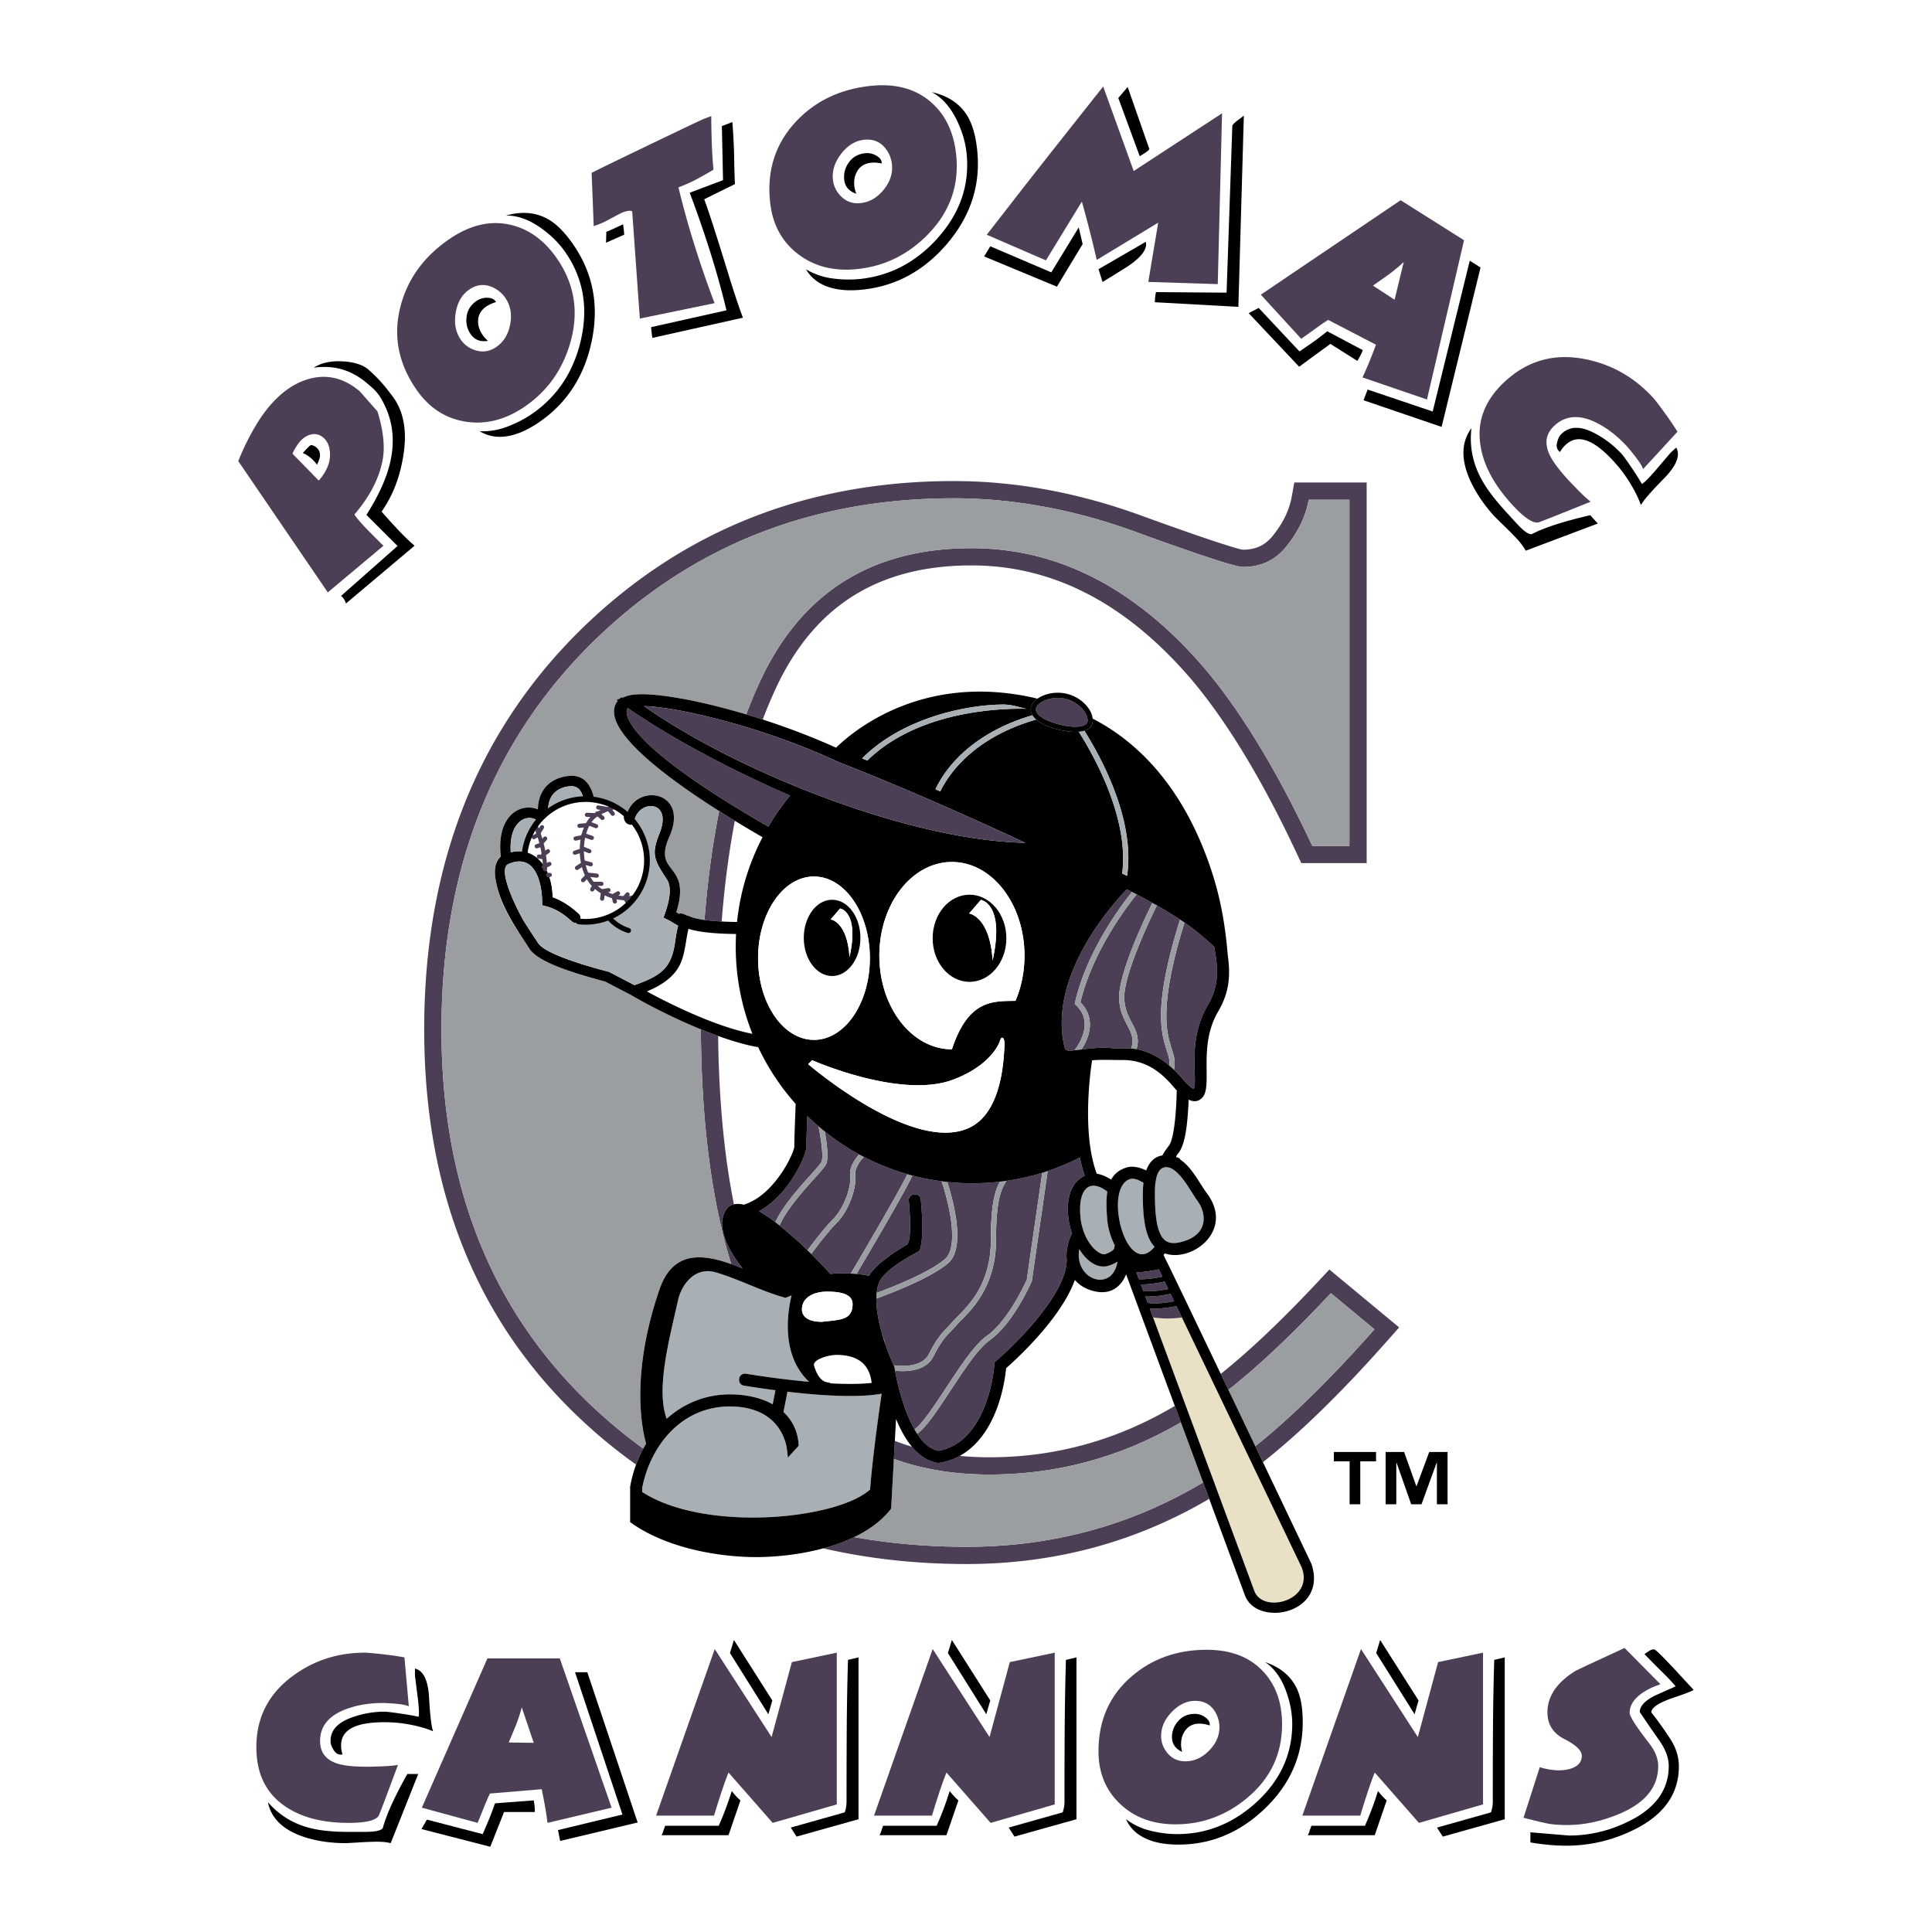 <svg xmlns="http://www.w3.org/2000/svg" width="2500" height="2500" viewBox="0 0 192.756 192.756"><path fill-rule="evenodd" clip-rule="evenodd" fill="#fff" d="M0 0h192.756v192.756H0V0z"/><path d="M132.631 126.662l-1.107 1.182c-3.627 3.877-6.865 6.941-9.727 9.229.252.527.508 1.059.762 1.594 3.033-2.389 6.439-5.604 10.223-9.646l4.348 3.605c-4.365 4.932-8.326 8.814-11.885 11.662.258.537.512 1.068.76 1.592 3.752-2.959 7.891-7.006 12.412-12.115l1.178-1.33-6.964-5.773zM117.818 141.908l-.607-1.639c-5.76 3.422-11.918 5.125-18.5 5.125-1.021 0-2.012-.049-2.976-.143a6.28 6.28 0 0 1-2.127.715c-1.041-.152-1.906-.766-2.622-1.625a22.175 22.175 0 0 1-1.709-.588l-.098 1.803c2.863 1.039 6.041 1.559 9.532 1.559 6.797 0 13.166-1.74 19.107-5.207zM60.224 141.348c-10.787-9.562-16.179-22.443-16.179-38.643 0-16.052 5.154-29.051 15.466-39.002 9.693-9.323 21.571-13.984 35.637-13.986 6.081 0 12.241 1.155 18.465 3.463 6.205 2.253 9.686 3.386 10.4 3.386 1.863 0 3.342-.742 4.43-2.176 1.127-1.432 1.844-2.949 2.127-4.528h4.062v34.533h-3.705c-3.518-7.498-7.109-13.415-10.768-17.74-6.84-7.971-14.588-11.96-23.23-11.962-9.79 0-16.751 4.28-20.885 12.834a46.355 46.355 0 0 0-1.591 3.752c.542.162 1.091.332 1.644.511a44.936 44.936 0 0 1 1.498-3.517c3.836-7.938 10.18-11.861 19.333-11.861 8.036.002 15.333 3.678 21.922 11.358 3.525 4.17 7.039 9.938 10.518 17.355l.465.99h6.52V48.14h-7.221l-.256 1.416c-.227 1.271-.814 2.542-1.805 3.793-.76 1.001-1.729 1.496-3.059 1.496-.318 0-3.352-.937-9.809-3.281-6.398-2.371-12.754-3.568-19.057-3.568-14.487.002-26.801 4.821-36.831 14.467-10.69 10.316-15.993 23.785-15.993 40.242 0 16.623 5.555 29.996 16.757 39.93a53.472 53.472 0 0 0 4.381 3.488c.203-.551.455-1.078.731-1.588a52.787 52.787 0 0 1-3.967-3.187zM96.431 154.324c-3.913 0-7.646-.33-11.215-.969a17.89 17.89 0 0 1-3.089 1.121c4.502 1.037 9.267 1.568 14.304 1.568 8.778-.002 16.858-2.176 24.211-6.504l-.607-1.641c-7.156 4.277-15.023 6.423-23.604 6.425z" fill-rule="evenodd" clip-rule="evenodd" fill="#4c3f55"/><path d="M74.078 126.551c-1.315-1.664-2.572-3.965-1.787-5.605.216-.451.538-.695.934-.787-.973-4.857-1.504-10.451-1.577-16.801a42.998 42.998 0 0 1-1.725-.664c.059 9.283 1.069 17.092 3.031 23.428.375.134.751.278 1.124.429zM72.002 91.937c.278-3.593.72-6.938 1.313-10.047-.523-.319-1.045-.643-1.564-.972-.671 3.358-1.161 6.977-1.463 10.865.545.076 1.143.124 1.714.154z" fill-rule="evenodd" clip-rule="evenodd" fill="#4c3f55"/><path d="M137.129 132.625l-4.348-3.605c-3.783 4.043-7.189 7.258-10.223 9.646l2.686 5.621c3.559-2.848 7.52-6.73 11.885-11.662zM96.93 54.691c8.642.002 16.39 3.991 23.23 11.962 3.658 4.326 7.25 10.243 10.768 17.74h3.705V49.86h-4.062c-.283 1.58-1 3.097-2.127 4.528-1.088 1.435-2.566 2.176-4.43 2.176-.715 0-4.195-1.133-10.4-3.386-6.225-2.308-12.385-3.463-18.465-3.463-14.065.002-25.944 4.664-35.637 13.986-10.312 9.951-15.466 22.95-15.466 39.002 0 16.199 5.392 29.08 16.179 38.643a52.05 52.05 0 0 0 3.97 3.188c.09-.166.172-.338.27-.5-.161-.553-.484-1.887-.564-3.916-.106-2.688.213-6.578 1.891-11.465 1.322-3.85 4.206-3.582 7.164-2.533-1.962-6.336-2.973-14.145-3.031-23.428a57.475 57.475 0 0 1-6.981-3.43l-2.56-1.332c-2.797-.758-6.646-1.856-7.561-3.279-1.401-2.178-2.985-4.176-3.39-7.02-.134-.942-.038-1.781.529-2.159l.008-.009c-.476-4.063 1.926-5.425 3.697-4.714.021-1.556.821-2.839 2.525-3.245 2.003-.477 2.783.729 3.112 2.286a6.098 6.098 0 0 1 3.23 1.523c.012-.073.021-.145.051-.227 1.075-3.002 6.191-2.099 4.194 2.386-1.72 3.862 2.268 2.487.693 7.544l.263.158c.321-.176.902.28.921.177.354.2.951.336 1.633.431.302-3.888.792-7.507 1.463-10.865-6.313-4.001-12.03-8.604-10.115-11.001.208-.228.835-.45.835-.45 1.567-.599 6.454.16 11.982 1.81a47.08 47.08 0 0 1 1.591-3.752c4.134-8.553 11.096-12.833 20.885-12.833zM120.035 147.9l-2.217-5.992c-5.941 3.467-12.311 5.207-19.107 5.207-3.492 0-6.669-.52-9.532-1.559l-.271 4.957c-.923 1.207-2.221 2.135-3.691 2.842 3.568.639 7.302.969 11.215.969 8.58-.002 16.447-2.148 23.603-6.424z" fill-rule="evenodd" clip-rule="evenodd" fill="#9b9ea0"/><path d="M117.922 131.449c-.801.107-1.814.154-2.879-.01l10.123 27.344s.033.098.109.223c1.168 1.932 5.801.539 4.605-2.602l-11.958-24.955z" fill-rule="evenodd" clip-rule="evenodd" fill="#eae0c5"/><path d="M116.559 128.605l-.355-.744c-.641.141-1.529.293-2.379.287l.25.672c.812.073 1.767-.066 2.484-.215zM117.922 131.449l-.545-1.137c-.754.154-1.771.303-2.668.223l.334.904c1.064.165 2.078.118 2.879.01zM117.145 129.83l-.355-.744c-.693.15-1.645.299-2.521.26l.24.646c.825.127 1.854-.008 2.636-.162zM115.973 127.381l-.357-.746c-.586.135-1.416.287-2.236.309l.254.686c.796.03 1.68-.109 2.339-.249z" fill-rule="evenodd" clip-rule="evenodd" fill="#4c3f55"/><path d="M130.998 156.574c-.076-.348-.172-.582-.172-.582s-14.152-29.715-15.045-31.396c-.646 1.883-4.203.455-4.203.455l12.615 34.08c1.094 3.14 7.803 2.035 6.805-2.557zm-17.619-29.631c.82-.021 1.65-.174 2.236-.309l.357.746c-.658.141-1.543.279-2.34.248l-.253-.685zm.445 1.205c.85.006 1.738-.146 2.379-.287l.355.744c-.717.148-1.672.287-2.484.215l-.25-.672zm.444 1.198c.877.039 1.828-.109 2.521-.26l.355.744c-.781.154-1.811.289-2.637.162l-.239-.646zm11.007 29.66c-.076-.125-.109-.223-.109-.223l-10.123-27.344-.334-.904c.896.08 1.914-.068 2.668-.223l.545 1.137 11.959 24.955c1.195 3.141-3.438 4.534-4.606 2.602z" fill-rule="evenodd" clip-rule="evenodd"/><path d="M110.299 125.117c.154-.053.799-.297.875-.592a.577.577 0 0 1 .049-.277 7.116 7.116 0 0 1-.768-2.738c-.076-1.002-.092-1.883.025-2.625-1.885-1.412-2.881-.113-2.701 2.35.194 2.665 1.877 4.101 2.52 3.882zM116.367 116.453c-.637-.018-.918.6-1.043 1.266a.559.559 0 0 1-.029.168c-.078.525-.07 1.049-.07 1.293 0 1.791.146 3.164.566 3.994.129.252.283.457.482.604a.91.91 0 0 1 .074.045c.344.215.812.27 1.504.092 2.725-.691 2.562-2.838 1.605-4.121-.677-.909-1.817-3.306-3.089-3.341zM111.49 125.879a3.95 3.95 0 0 1-.803.379c-1.148.391-2.234-.387-3.008-1.629-.542 3.06 3.29 4.392 3.811 1.25zM115.193 124.393a2.807 2.807 0 0 1-.477-.676c-.564-1.115-.697-2.76-.697-4.537 0-.361.018-.766.064-1.17-.332-.205-.91-.502-1.322-.379-2.765.83-.374 10.162 2.432 6.762z" fill-rule="evenodd" clip-rule="evenodd" fill="#a8afb5"/><path d="M76.664 82.475a23.658 23.658 0 0 1 2.172-3.099c-8.684-3.797-14.035-7.231-16.2-8.739-.306.456.08 1.177.304 1.547 1.071 1.775 4.441 4.957 13.724 10.291z" fill-rule="evenodd" clip-rule="evenodd" fill="#4c3f55"/><path d="M67.65 129.707c-.822 3.732-2.251 8.838-1.133 11.846 1.665-1.494 3.805-2.434 6.31-2.434 1.553 0 3.059.316 4.265.986l.278-1.4a96.033 96.033 0 0 1-3.126-.457c-.792-.129-.598-1.318.194-1.188.043.006 2.993.506 6.284.803-2.841-2.666-2.147-6.979-1.747-8.623a14.4 14.4 0 0 0-.596.246c-2.385-.641-4.593-1.848-6.96-2.541-2.176-.638-3.462 1.367-3.769 2.762z" fill-rule="evenodd" clip-rule="evenodd" fill="#a8afb5"/><path d="M86.812 148.609c.255-3.408.99-8.467 1.152-9.561-2.359.436-6.131.186-9.396-.195l-.402 2.025c.881.814 1.456 1.922 1.524 3.361l-1.088 1.186s-.06-.854-.163-1.262c-.673-2.664-2.863-3.842-5.612-3.842-4.8 0-7.911 3.846-8.755 8.121v.414c6.294 4.05 19.427 2.746 22.74-.247z" fill-rule="evenodd" clip-rule="evenodd" fill="#a8afb5"/><path d="M86.966 137.977c-.211-1.906-1.414-2.799-3.538-2.799-.691 0-2.41.439-2.206 1.1.553 1.791 1.374 1.607 1.53 1.682.05.023.101.041.151.062 1.473.076 2.901.082 4.063-.045z" fill-rule="evenodd" clip-rule="evenodd" fill="#fff"/><path d="M86.188 115.422c-.403.436-.934 1.15-.857 1.836.153 1.369-.733 3.637-1.859 4.756-.797.793-1.97 2.336-2.535 3.096a55.46 55.46 0 0 1 1.904 1.986 14.889 14.889 0 0 1 2.039-.034c1.565-2.643 5.043-8.58 5.646-9.918a23.45 23.45 0 0 1-4.338-1.722zM92.692 135.062c.741-1.486 1.261-2.031 1.811-2.607.179-.188.363-.381.562-.613.122-.143.286-.307.476-.496 1.158-1.162 3.314-3.324 3.314-7.592 0-3.754.447-5.018.91-5.863-.9.105-1.816.164-2.746.164a24.19 24.19 0 0 1-2.509-.133c.587 1.828 1.876 6.557.096 8.094-1.693 1.463-5.637 2.982-7.174 3.543-.011 1.137.256 2.461.625 3.705.067.164.131.332.185.523.038.133.069.254.105.381.266.773.554 1.479.816 2.047.789.107 2.837.236 3.529-1.153z" fill-rule="evenodd" clip-rule="evenodd" fill="#4c3f55"/><path d="M94.404 138.445c1.391-2.111 2.829-4.297 4.014-5.131 2.176-1.533 3.891-5.334 4.027-5.643l1.537-10.66c-1.156.355-2.35.621-3.572.799-.492.818-1.039 1.791-1.039 5.943 0 4.48-2.34 6.828-3.465 7.955-.183.184-.34.342-.45.469-.208.244-.397.441-.58.635-.545.57-1.016 1.062-1.723 2.48-.791 1.586-2.852 1.572-3.854 1.461.252 1.438.883 4.012 1.94 5.859.786-.555 1.993-2.387 3.165-4.167zM81.952 115.934c.227-.457-.018-2.213-.286-3.559a24.993 24.993 0 0 1-1.127-1.027c-.04 1.07-.092 2.547-.092 3.049 0 .898-1.743 4.803-4.718 6.449.523.299 1.072.674 1.625 1.094.766-1.645 2.362-3.422 3.489-4.676.538-.598 1.002-1.114 1.109-1.33zM93.945 117.85a23.295 23.295 0 0 1-2.921-.564c-.624 1.436-4.394 7.832-5.569 9.818.692.066 1.136.16 1.245.186.828-1.467 3.832-3.139 3.832-3.139s.5-.379.139-4.332c-.073-.801 1.126-.91 1.199-.109.419 4.586-.198 5.139-.198 5.139-.101.049-3.386 1.688-3.973 3.123-.124.305-.197.65-.236 1.025 1.631-.605 5.266-2.041 6.806-3.371 1.464-1.265.38-5.669-.324-7.776z" fill-rule="evenodd" clip-rule="evenodd" fill="#4c3f55"/><path d="M99.221 135.916c2.424-2.07 7.102-6.85 7.203-10.113 0-.014.006-.021.006-.033-.084-.803.057-1.656.379-2.436a.635.635 0 0 1 .156-.232c-.758-2.225-.615-4.918 1.256-5.799a13.1 13.1 0 0 1-.482-1.822 23.38 23.38 0 0 1-3.209 1.348l-1.578 10.953-.006.033-.014.031c-.074.172-1.842 4.215-4.217 5.891-1.105.777-2.515 2.92-3.88 4.992-1.293 1.965-2.436 3.697-3.33 4.318.584.891 1.284 1.545 2.106 1.701 3.934-.65 5.401-5.732 5.61-8.832zM84.818 117.316c-.093-.828.445-1.627.896-2.141a23.544 23.544 0 0 1-3.425-2.285c.204 1.15.405 2.709.126 3.273-.138.279-.578.768-1.187 1.445-1.133 1.26-2.751 3.064-3.454 4.656.974.771 1.94 1.652 2.79 2.479.586-.787 1.732-2.291 2.543-3.098 1.016-1.008 1.847-3.112 1.711-4.329z" fill-rule="evenodd" clip-rule="evenodd" fill="#4c3f55"/><path d="M82.415 116.164c.279-.564.078-2.123-.126-3.273a20.49 20.49 0 0 1-.622-.516c.268 1.346.513 3.102.286 3.559-.107.217-.571.732-1.108 1.33-1.127 1.254-2.724 3.031-3.489 4.676.14.105.28.215.419.326.703-1.592 2.321-3.396 3.454-4.656.607-.678 1.047-1.167 1.186-1.446zM85.331 117.258c-.076-.686.455-1.4.857-1.836-.158-.08-.318-.16-.474-.246-.451.514-.989 1.312-.896 2.141.136 1.217-.695 3.32-1.71 4.33-.812.807-1.958 2.311-2.543 3.098.127.123.251.246.372.365.565-.76 1.738-2.303 2.535-3.096 1.125-1.119 2.011-3.387 1.859-4.756zM90.526 117.145c-.603 1.338-4.081 7.275-5.646 9.918.207.01.398.025.575.041 1.175-1.986 4.945-8.383 5.569-9.818-.167-.044-.332-.095-.498-.141zM94.51 117.922c-.189-.02-.377-.047-.565-.072.704 2.107 1.788 6.512.324 7.775-1.54 1.33-5.175 2.766-6.806 3.371-.019.18-.029.369-.031.562 1.537-.561 5.48-2.08 7.174-3.543 1.781-1.536.491-6.265-.096-8.093zM93.154 135.293c.707-1.418 1.177-1.91 1.723-2.48.183-.193.372-.391.58-.635.109-.127.267-.285.45-.469 1.125-1.127 3.465-3.475 3.465-7.955 0-4.152.547-5.125 1.039-5.943-.213.029-.428.057-.645.08-.463.846-.91 2.109-.91 5.863 0 4.268-2.156 6.43-3.314 7.592-.19.189-.354.354-.476.496a14.69 14.69 0 0 1-.562.613c-.55.576-1.07 1.121-1.811 2.607-.692 1.389-2.74 1.26-3.528 1.152.024.053.05.111.074.16.017.115.038.242.062.379 1.001.112 3.062.126 3.853-1.46z" fill-rule="evenodd" clip-rule="evenodd" fill="#9b9ea0"/><path d="M94.835 138.729c1.365-2.072 2.774-4.215 3.88-4.992 2.375-1.676 4.143-5.719 4.217-5.891l.014-.031.006-.033 1.578-10.953c-.182.062-.363.127-.547.184l-1.537 10.66c-.137.309-1.852 4.109-4.027 5.643-1.186.834-2.623 3.02-4.014 5.131-1.172 1.779-2.379 3.611-3.164 4.168.085.15.174.295.265.434.893-.623 2.036-2.356 3.329-4.32z" fill-rule="evenodd" clip-rule="evenodd" fill="#9b9ea0"/><path d="M73.406 94.441c0-.421.012-.838.033-1.254-1.64-.023-3.554-.126-4.75-.519-.268 1.144-.324 2.292-.725 3.293-.599 1.498-1.994 2.355-3.423 2.955 1.886 1.025 6.673 3.482 10.528 4.229a23.545 23.545 0 0 1-1.663-8.704zM117.416 108.805a8.065 8.065 0 0 1-.326-.361c-1.436-1.699-2.979-2.709-5.182-2.686-.982.01-1.973-.055-2.949.027-.053.322-1.115 7.016.441 11.25.008.021.012.043.018.064.494.076 1.004.314 1.443.59.312-.572.805-.986 1.555-1.211.607-.182 1.324-.006 1.941.301.273-.762.762-1.367 1.611-1.5.127-.25.338-.566.66-.986.611-.795.77-4.48.77-5.402 0-.032.014-.055.018-.086z" fill-rule="evenodd" clip-rule="evenodd" fill="#fff"/><path d="M121.145 94.46a26.367 26.367 0 0 0-2.967-2.42c-2.607 8.417-1.777 11.036-1.275 12.61.225.709.406 1.291.223 2.082.293.279.586.582.885.934.539.639.887.893 1.072.969l.018.008c.451-.877-.715-4.734 1.385-8.312 1.215-2.077 1.028-3.765.659-5.871z" fill-rule="evenodd" clip-rule="evenodd" fill="#4c3f55"/><path d="M116.41 104.807c-.557-1.748-1.391-4.381 1.322-13.066a46.228 46.228 0 0 0-2.309-1.408c-.684 1.387-3.369 7-3.252 9.328.053 1.057.434 1.783.77 2.424.406.775.791 1.518.441 2.594.07.012.137.021.207.039.936.209 1.98.674 3.08 1.604.056-.515-.079-.945-.259-1.515zM107.334 100.271l-.111-.102.033-.146c1.172-5.149 4.65-9.752 5.684-11.036l-.518-.262c-1.486 1.544-7.832 8.63-6.24 15.634.1.432.168.516.924.439l.102-.012c.647-.868 1.851-2.934.126-4.515z" fill-rule="evenodd" clip-rule="evenodd" fill="#4c3f55"/><path d="M112.484 102.324c-.361-.688-.77-1.467-.828-2.639-.125-2.5 2.637-8.235 3.318-9.609-.49-.274-1.01-.557-1.566-.848-.904 1.112-4.408 5.662-5.615 10.773 1.236 1.23 1.264 2.943.102 4.707.982-.115 1.936-.229 2.961-.141.689.059 1.33-.004 2 .043.332-.915.031-1.516-.372-2.286z" fill-rule="evenodd" clip-rule="evenodd" fill="#4c3f55"/><path d="M107.793 100.002c1.207-5.112 4.711-9.662 5.615-10.773l-.469-.241c-1.033 1.284-4.512 5.886-5.684 11.036l-.033.146.111.102c1.725 1.58.521 3.646-.127 4.516.232-.025.461-.051.688-.078 1.163-1.765 1.135-3.478-.101-4.708zM112.941 102.084c-.336-.641-.717-1.367-.77-2.424-.117-2.328 2.568-7.941 3.252-9.328-.146-.084-.295-.17-.449-.256-.682 1.374-3.443 7.109-3.318 9.609.059 1.172.467 1.951.828 2.639.402.77.703 1.371.371 2.287.174.014.35.035.527.066.35-1.075-.034-1.818-.441-2.593zM116.902 104.65c-.502-1.574-1.332-4.193 1.275-12.61a13.772 13.772 0 0 0-.332-.226l-.113-.074c-2.713 8.686-1.879 11.318-1.322 13.066.18.57.314 1 .26 1.514.15.127.303.266.455.412.184-.791.002-1.373-.223-2.082z" fill-rule="evenodd" clip-rule="evenodd" fill="#9b9ea0"/><path d="M122.494 95.292c-.328-3.906-1.002-7.196-2.607-11.053-1.889-4.536-5.184-9.601-10.871-12.542a1.23 1.23 0 0 1-.023.46.99.99 0 0 1-.486.607c-.098.057-.209.1-.322.136 1.684 2.673 5.096 8.918 4.264 14.487l-.49-.239c.715-5.425-2.754-11.65-4.328-14.143-.811.073-1.74-.132-2.195-.253-.904-.243-1.607-.575-2.053-.959-6.474 1.844-8.879 5.723-9.568 7.166l-.481-.21c.7-1.52 3.088-5.452 9.674-7.389a1.08 1.08 0 0 1-.131-.842c.08-.299.309-.58.637-.812-11.299-2.708-18.32 3.155-20.1 4.89-8.354-3.779-18.541-6.045-20.94-5.128l-.361.138c-.082-.018-.147-.019-.177.007-.038.031-.064.066-.098.098l-.314.12.114.087c-2.352 2.944 6.806 9.213 14.443 13.611a23.453 23.453 0 0 0-2.547 8.457c-1.421-.018-3.963-.115-4.877-.632-.019.104-.6-.353-.921-.177a30.465 30.465 0 0 0-.263-.158c1.574-5.057-2.413-3.682-.693-7.544 1.997-4.485-3.12-5.389-4.194-2.386-.029.082-.039.154-.051.227-.088.559.304.823.602.62a.61.61 0 0 0 .232-.324c.621-1.832 3.698-1.702 2.449 1.487-.808 2.066-.662 2.565.697 4.604.694 1.041.042 2.832-.32 3.865.551.23.96.502 1.464.801-.146.52-.225 1.053-.298 1.587-.355 2.579-1.348 3.354-3.948 4.295l-.106.039-.077-.04-2.471-1.287c-.537-.145-6.236-1.574-7.07-2.869-.473-.735-.964-1.445-1.422-2.187-.413-.669-2.778-5.173-1.543-5.705 2.881-1.243 3.424 2.379 3.363 4.122 1.2.239 2.053.771 2.959 1.602.235.215.506.162.684.003.207-.184.287-.515.014-.764-.752-.69-1.634-1.308-2.605-1.647-.037-2.295-1.087-4.177-2.772-4.529a3.107 3.107 0 0 0-1.404.05c-.235-3.123 1.677-3.997 2.744-3.096.29-.351.623-.664.983-.942-.038-.71.107-2.101 1.741-2.49 1.092-.26 1.555.186 1.808 1.221.062-.002.123-.01.185-.01.3 0 .592.029.88.07-.329-1.557-1.109-2.763-3.112-2.286-1.704.406-2.505 1.689-2.525 3.245-1.771-.711-4.172.65-3.697 4.714l-.008.009a1.392 1.392 0 0 0-.303.359c-.023.039-.05.076-.07.117-.026.053-.045.107-.066.163-.017.044-.034.088-.047.134a2.379 2.379 0 0 0-.065.317 2.97 2.97 0 0 0-.026.329c-.001.05-.003.098-.002.147.001.065.005.129.009.192.002.038.003.076.007.113.009.1.021.196.034.288.394 2.633 1.989 4.842 3.39 7.02.915 1.423 4.763 2.521 7.561 3.279l2.56 1.332c3.392 1.986 8.626 4.4 12.26 5.131.162.033.306.057.438.074a23.667 23.667 0 0 0 3.742 5.668c-.013.307-.138 3.473-.138 4.26 0 .584-1.953 4.861-5.043 5.795-.851-.205-1.536-.025-1.909.754-.785 1.641.472 3.941 1.787 5.605-3.326-1.346-6.798-2.234-8.288 2.104-1.677 4.887-1.997 8.777-1.891 11.465.081 2.029.403 3.363.564 3.916a12.469 12.469 0 0 0-1.597 4.301v3.525c3.372 2.453 8.301 3.412 12.134 3.486 4.021.076 10.921-.932 13.906-4.834l.489-8.945c.887 2.166 2.233 4.107 4.211 4.398 4.527-.666 6.367-5.557 6.773-9.463 2.219-1.963 5.701-5.561 6.855-8.805.385.447.91.811 1.604 1.033 2.359.756 3.537-.854 3.838-2.789 1.078.701 2.383.588 3.533-.893 2.697.943 6.965-2.281 4.211-5.979-.758-1.018-1.494-2.58-2.633-3.354a.576.576 0 0 0-.359-.248s-.07-.021-.094-.033c.004-.029.033-.15.221-.377.656-.791.844-2.641.93-3.635a32.1 32.1 0 0 0 .1-1.711c.496.234 1.012.246 1.426-.279.961-1.229-.486-5.092 1.512-8.496 1.175-2.008 1.236-3.702.968-5.646zm-3.394 13.351l-.018-.008c-.186-.076-.533-.33-1.072-.969a12.214 12.214 0 0 0-1.34-1.346c-1.1-.93-2.145-1.395-3.08-1.604-.07-.018-.137-.027-.207-.039a5.457 5.457 0 0 0-.527-.066c-.67-.047-1.311.016-2-.043-1.025-.088-1.979.025-2.961.141-.227.027-.455.053-.688.078l-.102.012c-.756.076-.824-.008-.924-.439-1.592-7.004 4.754-14.09 6.24-15.634l.518.262.469.241a62.305 62.305 0 0 1 2.015 1.104c.881.504 1.646.976 2.309 1.408l.113.074c.113.074.223.15.332.226 1.145.79 2.188 1.69 2.967 2.42.369 2.106.557 3.793-.66 5.87-2.099 3.577-.933 7.435-1.384 8.312zm-1.248 15.271c-.691.178-1.16.123-1.504-.092a.91.91 0 0 0-.074-.045 1.657 1.657 0 0 1-.482-.604c-.42-.83-.566-2.203-.566-3.994 0-.244-.008-.768.07-1.293a.53.53 0 0 0 .029-.168c.125-.666.406-1.283 1.043-1.266 1.271.035 2.412 2.432 3.09 3.34.956 1.284 1.118 3.431-1.606 4.122zm-10.172.715c.773 1.242 1.859 2.02 3.008 1.629a3.95 3.95 0 0 0 .803-.379c-.522 3.142-4.354 1.81-3.811-1.25zm-16.175 18.418a7.58 7.58 0 0 1-.265-.434c-1.057-1.848-1.688-4.422-1.94-5.859a35.487 35.487 0 0 1-.062-.379c-.024-.049-.05-.107-.074-.16a22.224 22.224 0 0 1-1.106-2.951c-.37-1.244-.636-2.568-.625-3.705.002-.193.012-.383.031-.562.039-.375.112-.721.236-1.025.587-1.436 3.872-3.074 3.973-3.123 0 0 .617-.553.198-5.139-.073-.801-1.272-.691-1.199.109.361 3.953-.139 4.332-.139 4.332s-3.004 1.672-3.832 3.139a10.425 10.425 0 0 0-1.245-.186 13.625 13.625 0 0 0-.575-.041 14.872 14.872 0 0 0-2.039.034 54.658 54.658 0 0 0-1.904-1.986c-.121-.119-.245-.242-.372-.365a37.85 37.85 0 0 0-2.79-2.479c-.14-.111-.279-.221-.419-.326a15.093 15.093 0 0 0-1.625-1.094c2.975-1.646 4.718-5.551 4.718-6.449 0-.502.052-1.979.092-3.049a24.412 24.412 0 0 0 1.749 1.543 23.544 23.544 0 0 0 3.425 2.285c.156.086.316.166.474.246a23.523 23.523 0 0 0 4.338 1.723c.167.047.331.098.498.141.952.25 1.927.436 2.921.564.188.025.376.053.565.072a24.19 24.19 0 0 0 2.509.133c.93 0 1.846-.059 2.746-.164.217-.023.432-.051.645-.08a23.747 23.747 0 0 0 3.572-.799c.184-.057.365-.121.547-.184a23.256 23.256 0 0 0 3.209-1.348c.125.65.287 1.262.482 1.822-1.871.881-2.014 3.574-1.256 5.799a.653.653 0 0 0-.156.232c-.322.779-.463 1.633-.379 2.436 0 .012-.006.02-.006.033-.102 3.264-4.779 8.043-7.203 10.113-.209 3.1-1.676 8.182-5.609 8.832-.824-.156-1.524-.81-2.108-1.701zm-20.086-16.102c2.367.693 4.575 1.9 6.96 2.541a14.4 14.4 0 0 1 .596-.246c-.401 1.645-1.094 5.957 1.747 8.623-3.291-.297-6.241-.797-6.284-.803-.792-.131-.986 1.059-.194 1.188.86.141 1.939.303 3.126.457l-.278 1.4c-1.206-.67-2.712-.986-4.265-.986-2.504 0-4.645.939-6.31 2.434-1.118-3.008.311-8.113 1.133-11.846.307-1.395 1.593-3.4 3.769-2.762zm11.333 11.014c-.156-.074-.978.109-1.53-1.682-.204-.66 1.514-1.1 2.206-1.1 2.125 0 3.327.893 3.538 2.799-1.162.127-2.589.121-4.062.045-.051-.021-.101-.039-.152-.062zm-2.733-7.504c.125-1.133 1.347-1.59 2.487-1.59 1.106 0 2.558.139 2.558 1.244 0 1.66-1.354 1.555-3.013 1.764 0 0-2.206.137-2.032-1.418zm-15.948 17.988c.844-4.275 3.955-8.121 8.755-8.121 2.749 0 4.939 1.178 5.612 3.842.103.408.163 1.262.163 1.262l1.088-1.186c-.068-1.439-.644-2.547-1.524-3.361l.402-2.025c3.265.381 7.037.631 9.396.195-.162 1.094-.896 6.152-1.152 9.561-3.313 2.992-16.446 4.297-22.74.248v-.415zm3.892-52.482c.401-1.002.458-2.15.725-3.293 1.197.393 3.111.496 4.75.519a23.545 23.545 0 0 0 1.63 9.958c-3.855-.746-8.643-3.203-10.528-4.229 1.429-.6 2.825-1.457 3.423-2.955zm-5.328-25.323c2.166 1.507 7.517 4.942 16.2 8.739a23.591 23.591 0 0 0-2.172 3.099c-9.283-5.334-12.652-8.516-13.725-10.29-.223-.371-.609-1.093-.303-1.548zM81.21 87.449c3.08 0 5.577 3.648 5.577 8.149 0 4.501-2.497 8.15-5.577 8.15-3.081 0-5.578-3.648-5.578-8.15 0-4.501 2.497-8.149 5.578-8.149zm-.188 18.324s8.88 3.945 14.128 1.924c3.896-1.498 4.599-3.805 4.599-3.805.152-.617.543-.434.467.504-.078.938-.135 6.383-3.364 8.047-5.611 2.889-16.218-6.268-16.218-6.268l.388-.402zm20.294-5.919c-2.143.053-4.68-.234-6.344 4.836-4 0-7.241-4.184-7.241-9.345 0-5.161 3.242-9.345 7.241-9.345 4 0 7.242 4.184 7.242 9.345.001 1.635-.325 3.173-.898 4.509zm6.463 21.38c-.18-2.463.816-3.762 2.701-2.35-.117.742-.102 1.623-.025 2.625a7.076 7.076 0 0 0 .768 2.738.577.577 0 0 0-.049.277c-.076.295-.721.539-.875.592-.643.22-2.326-1.216-2.52-3.882zm4.983-3.603c.412-.123.99.174 1.322.379-.047.404-.064.809-.064 1.17 0 1.777.133 3.422.697 4.537.133.264.297.486.477.676-2.807 3.4-5.198-5.932-2.432-6.762zm3.207-2.352c-.85.133-1.338.738-1.611 1.5-.617-.307-1.334-.482-1.941-.301-.75.225-1.242.639-1.555 1.211-.439-.275-.949-.514-1.443-.59-.006-.021-.01-.043-.018-.064-1.557-4.234-.494-10.928-.441-11.25.977-.082 1.967-.018 2.949-.027 2.203-.023 3.746.986 5.182 2.686.092.107.201.232.326.361-.004.031-.018.055-.018.086 0 .922-.158 4.607-.77 5.402-.322.42-.533.736-.66.986zm-29.436-39.4l-.521-.21c3.869-3.912 10.114-5.376 14.242-5.376 1.002.074 1.156.218 2.158.42-2.744-.054-10.85.241-15.879 5.166zm-2.925.13c7.539 2.942 15.029 6.369 18.699 8.088a43.692 43.692 0 0 1-4.047-.323c-10.65-1.322-25.275-7.192-34.006-13.326 3.433.076 12.059 2.145 19.354 5.561z" fill-rule="evenodd" clip-rule="evenodd"/><path d="M86.012 75.668c.173.069.347.141.521.21 5.029-4.925 13.135-5.22 15.879-5.167-1.002-.202-1.156-.346-2.158-.42-3.828-.053-10.373 1.465-14.242 5.377zM103.006 71.359c-6.586 1.937-8.975 5.869-9.674 7.389l.481.21c.689-1.442 3.094-5.322 9.568-7.166a1.77 1.77 0 0 1-.375-.433zM111.957 87.148l.49.239c.832-5.569-2.58-11.814-4.264-14.487a2.55 2.55 0 0 1-.555.105c1.575 2.493 5.044 8.718 4.329 14.143z" fill-rule="evenodd" clip-rule="evenodd" fill="#a8afb5"/><path d="M81.21 103.748c3.08 0 5.577-3.648 5.577-8.15 0-4.501-2.497-8.149-5.577-8.149-3.081 0-5.578 3.648-5.578 8.149 0 4.502 2.497 8.15 5.578 8.15zm1.809-13.98c1.56 0 2.825 1.703 2.825 3.804s-1.265 3.805-2.825 3.805c-1.561 0-2.825-1.704-2.825-3.805s1.264-3.804 2.825-3.804z" fill-rule="evenodd" clip-rule="evenodd" fill="#fff"/><path d="M83.019 97.377c1.56 0 2.825-1.704 2.825-3.805s-1.265-3.804-2.825-3.804c-1.561 0-2.825 1.703-2.825 3.804s1.264 3.805 2.825 3.805zm.799-6.737s1.948.284.938 4.85c-.217-3.546-1.881-3.763-1.881-3.763l.943-1.087z" fill-rule="evenodd" clip-rule="evenodd"/><path d="M84.756 95.49c1.01-4.566-.938-4.85-.938-4.85l-.943 1.087s1.665.217 1.881 3.763zM94.973 85.999c-4 0-7.241 4.184-7.241 9.345 0 5.162 3.242 9.345 7.241 9.345 1.664-5.07 4.201-4.783 6.344-4.836.572-1.336.898-2.873.898-4.509 0-5.161-3.242-9.345-7.242-9.345zm1.755 11.96c-2.03 0-3.677-1.945-3.677-4.348 0-2.402 1.646-4.348 3.677-4.348 2.03 0 3.676 1.946 3.676 4.348 0 2.403-1.646 4.348-3.676 4.348z" fill-rule="evenodd" clip-rule="evenodd" fill="#fff"/><path d="M96.728 89.263c-2.03 0-3.677 1.946-3.677 4.348s1.646 4.348 3.677 4.348c2.03 0 3.676-1.945 3.676-4.348 0-2.402-1.646-4.348-3.676-4.348zm2.305 6.566c-.27-4.421-2.346-4.691-2.346-4.691l1.176-1.356s2.43.353 1.17 6.047z" fill-rule="evenodd" clip-rule="evenodd"/><path d="M97.863 89.782l-1.176 1.356s2.077.27 2.346 4.691c1.26-5.694-1.17-6.047-1.17-6.047zM96.853 112.443c3.229-1.664 3.286-7.109 3.364-8.047.076-.938-.314-1.121-.467-.504 0 0-.703 2.307-4.599 3.805-5.249 2.021-14.128-1.924-14.128-1.924l-.387.402c-.001.001 10.606 9.157 16.217 6.268z" fill-rule="evenodd" clip-rule="evenodd" fill="#fff"/><path d="M103.373 70.651a.553.553 0 0 0 .07.437c.258.448 1.033.873 2.125 1.165 1.176.315 2.203.339 2.68.064a.478.478 0 0 0 .246-.294c.062-.229-.012-.551-.203-.882-.295-.509-.947-1.144-1.895-1.398-1.431-.384-2.853.275-3.023.908z" fill-rule="evenodd" clip-rule="evenodd" fill="#4c3f55"/><path d="M102.875 70.517a1.08 1.08 0 0 0 .131.842c.088.15.217.295.375.433.445.385 1.148.717 2.053.959.455.121 1.385.326 2.195.253.195-.018.383-.049.555-.105.113-.036.225-.08.322-.136a.99.99 0 0 0 .486-.607 1.23 1.23 0 0 0 .023-.46 2.123 2.123 0 0 0-.277-.814c-.449-.776-1.273-1.388-2.209-1.638-1.139-.306-2.309-.04-3.018.461-.327.232-.556.513-.636.812zm3.521-.774c.947.254 1.6.889 1.895 1.398.191.332.266.653.203.882a.478.478 0 0 1-.246.294c-.477.275-1.504.251-2.68-.064-1.092-.292-1.867-.717-2.125-1.165a.553.553 0 0 1-.07-.437c.17-.633 1.592-1.292 3.023-.908z" fill-rule="evenodd" clip-rule="evenodd"/><path d="M82.051 131.873c1.659-.209 3.013-.104 3.013-1.764 0-1.105-1.452-1.244-2.558-1.244-1.14 0-2.362.457-2.487 1.59-.174 1.555 2.032 1.418 2.032 1.418z" fill-rule="evenodd" clip-rule="evenodd" fill="#fff"/><path d="M98.26 83.775c1.633.203 2.994.291 4.047.323-3.67-1.72-11.16-5.146-18.699-8.088-7.295-3.417-15.921-5.485-19.354-5.561 8.731 6.134 23.356 12.004 34.006 13.326z" fill-rule="evenodd" clip-rule="evenodd" fill="#4c3f55"/><path d="M53.706 81.942c-1.066-.9-2.979-.026-2.744 3.096a3.106 3.106 0 0 1 1.404-.05 6.084 6.084 0 0 1 1.34-3.046zM66.194 91.566c.362-1.033 1.014-2.824.32-3.865-1.359-2.038-1.504-2.537-.697-4.604 1.249-3.189-1.829-3.319-2.449-1.487a.614.614 0 0 1-.232.324 6.121 6.121 0 0 1-2.142 9.466c.551.692 1.333 1.044 1.812 1.2a.258.258 0 1 1-.16.491c-.566-.185-1.51-.613-2.146-1.489a6.104 6.104 0 0 1-2.076.369c-.235 0-.466-.016-.694-.042-.178.159-.449.212-.684-.003-.906-.831-1.759-1.363-2.959-1.602.062-1.742-.481-5.364-3.363-4.122-1.235.532 1.131 5.036 1.543 5.705.458.742.949 1.451 1.422 2.187.834 1.295 6.533 2.725 7.07 2.869l2.471 1.287c.034.002.065.004.1.004.027 0 .054-.004.081-.004 2.601-.941 3.593-1.717 3.948-4.295.074-.534.153-1.068.298-1.587-.503-.299-.912-.572-1.463-.802z" fill-rule="evenodd" clip-rule="evenodd" fill="#a8afb5"/><path d="M60.583 91.725c.633.797 1.521 1.189 2.062 1.366a.259.259 0 0 0 .16-.491c-.452-.147-1.178-.464-1.722-1.082l-.5.207z" fill-rule="evenodd" clip-rule="evenodd"/><path d="M56.43 78.51c-1.634.389-1.779 1.78-1.741 2.49a6.085 6.085 0 0 1 3.549-1.269c-.253-1.036-.716-1.481-1.808-1.221z" fill-rule="evenodd" clip-rule="evenodd" fill="#a8afb5"/><path d="M58.238 79.731A6.085 6.085 0 0 0 54.689 81a6.13 6.13 0 0 0-.983.942 6.084 6.084 0 0 0-1.34 3.046c1.685.352 2.735 2.234 2.772 4.529.971.34 1.854.958 2.605 1.647.273.25.193.58-.014.764.229.026.459.042.694.042a6.125 6.125 0 0 0 4.712-10.037c-.298.204-.689-.061-.602-.62a6.094 6.094 0 0 0-3.23-1.523 6.074 6.074 0 0 0-.88-.07c-.062.001-.123.009-.185.011z" fill-rule="evenodd" clip-rule="evenodd" fill="#fff"/><path d="M43.208 172.727c-.626-.264-1.367-.48-2.222-.648a13.397 13.397 0 0 0-2.619-.254c-1.47 0-2.56.193-3.271.578-.71.385-1.065.963-1.065 1.734 0 .312.048.613.145.902-.361.072-.657-.07-.886-.434-.229-.361-.331-.674-.307-.939 0-1.084.771-1.877 2.313-2.383a9.519 9.519 0 0 1 3.034-.508c.217 0 .705.055 1.463.164.759.107 1.415.223 1.969.344.024-.049.036-.17.036-.363 0-.385-.042-.914-.127-1.588-.084-.676-.174-1.385-.271-2.133v-.723c.843.193 1.312 1.162 1.409 2.908.097 1.747.23 2.862.399 3.343z" fill-rule="evenodd" clip-rule="evenodd"/><path d="M40.353 165.357l.434 4.877c-.289-.121-.735-.205-1.337-.254a19.385 19.385 0 0 0-1.264-.072c-1.397 0-2.649.219-3.758.652-1.663.65-2.493 1.697-2.493 3.143 0 1.156.602 1.914 1.807 2.275.65.193 1.625.289 2.927.289.192 0 .638-.012 1.336-.035a13.235 13.235 0 0 0 1.699-.145c-1.036 2.793-1.662 4.455-1.879 4.984-.217.531-1.241.797-3.071.797-2.554 0-4.625-.531-6.214-1.592-1.976-1.299-2.963-3.287-2.963-5.961 0-2.961 1.217-5.334 3.649-7.117 2.096-1.541 4.492-2.312 7.19-2.312.216 0 .764.049 1.644.145.878.098 1.643.205 2.293.326z" fill-rule="evenodd" clip-rule="evenodd" fill="#4c3f55"/><path d="M40.643 176.99h1.083l-2.746 6.902c-.362-.098-.832-.145-1.409-.145a34.1 34.1 0 0 0-1.752.072c-.831.047-1.258.072-1.282.072-1.638 0-3.107-.23-4.408-.688-1.952-.699-3.083-1.83-3.396-3.396 1.108 1.277 2.493 2.133 4.155 2.564 1.011.266 2.324.398 3.938.398h1.553c1.011 0 1.613-.121 1.807-.361.361-1.346 1.18-3.152 2.457-5.418zM57.37 166.838l4.732 14.199-6.431 1.553.217 1.084 7.732-1.842-5.022-14.994H57.37z" fill-rule="evenodd" clip-rule="evenodd"/><path d="M51.48 172.113c.217-.555.41-1.145.578-1.77l1.192 3.539-2.493-.035c.458-1.083.699-1.661.723-1.734zm-2.854-6.648l-6.54 14.887 5.565 1.518.794-1.951c.168-.41.313-.734.434-.977l5.167-.434c.289 1.373.481 2.494.578 3.361l6.395-1.518-5.167-14.887h-7.226v.001z" fill-rule="evenodd" clip-rule="evenodd" fill="#4c3f55"/><path d="M53.322 180.098a4.068 4.068 0 0 0-.072-.471l-3.866.291c-.145.434-.337.951-.578 1.553-.313.746-.53 1.252-.65 1.518l-5.563-1.445-.542.939 6.864 1.77 1.374-3.467h3.071a6.218 6.218 0 0 0-.038-.688zM85.654 165.357v16.148l-6.178 1.734c-.193-.289-.386-.59-.579-.902l5.383-1.518a3.32 3.32 0 0 0 .181-1.047c0-4.24.012-7.281.036-9.123s.06-3.523.109-5.041l1.048-.251zM73.225 163.623l3.83 6.033-.397 1.373-3.83-6.105.397-1.301z" fill-rule="evenodd" clip-rule="evenodd"/><path d="M83.486 164.887v15.139l-6.395 1.844-4.408-5.023c-.217.531-.452 1.18-.705 1.951-.253.771-.5 1.555-.74 2.348h-5.781l5.853-16.619 5.672 8.779 2.023-7.479 4.481-.94z" fill-rule="evenodd" clip-rule="evenodd" fill="#4c3f55"/><path d="M73.875 179.627l-1.192 3.471h-6.684c.073-.098.145-.277.217-.543.024-.049.073-.18.145-.398h5.347a32.257 32.257 0 0 0 1.301-3.467c.145.193.265.336.361.434.12.144.288.312.505.503zM107.398 165.357v16.148l-6.178 1.734c-.193-.289-.387-.59-.578-.902l5.383-1.518c.119-.361.18-.711.18-1.047 0-4.24.012-7.281.037-9.123.023-1.842.061-3.523.107-5.041l1.049-.251zM94.969 163.623l3.83 6.033-.397 1.373-3.83-6.105.397-1.301z" fill-rule="evenodd" clip-rule="evenodd"/><path d="M105.23 164.887v15.139l-6.395 1.844-4.409-5.023c-.217.531-.452 1.18-.704 1.951-.253.771-.5 1.555-.741 2.348h-5.78l5.853-16.619 5.672 8.779 2.023-7.479 4.481-.94z" fill-rule="evenodd" clip-rule="evenodd" fill="#4c3f55"/><path d="M95.62 179.627l-1.192 3.471h-6.684c.072-.098.145-.277.217-.543.024-.049.072-.18.144-.398h5.348a32.257 32.257 0 0 0 1.3-3.467c.145.193.265.336.361.434.12.144.289.312.506.503zM129.432 168.572c-.578-1.301-1.65-2.215-3.217-2.746.939.627 1.65 1.627 2.133 3 .385 1.082.578 2.143.578 3.178 0 3.035-1.205 5.648-3.613 7.842-2.312 2.096-4.938 3.143-7.877 3.143-.818 0-1.686-.107-2.602-.324a6.757 6.757 0 0 1-2.492-1.158c.457 1.014 1.289 1.723 2.492 2.133.771.266 1.688.396 2.746.396 3.252 0 6.131-1.203 8.635-3.611 2.506-2.41 3.758-5.275 3.758-8.6 0-1.348-.18-2.434-.541-3.253z" fill-rule="evenodd" clip-rule="evenodd"/><path d="M120.615 174.68c-.699.697-1.482 1.047-2.348 1.047-.723 0-1.307-.258-1.754-.777-.445-.518-.668-1.102-.668-1.752 0-.867.355-1.668 1.066-2.402s1.486-1.104 2.33-1.104 1.482.326 1.916.977c.336.506.506 1.061.506 1.662.001.866-.351 1.649-1.048 2.349zm5.293-8.039c-1.336-1.361-3.172-2.043-5.51-2.043-2.939 0-5.432.881-7.479 2.639-2.217 1.902-3.324 4.395-3.324 7.479 0 2.143.717 3.896 2.15 5.256 1.432 1.361 3.281 2.043 5.545 2.043 2.674 0 5.07-.893 7.189-2.674 2.289-1.928 3.434-4.361 3.434-7.299.001-2.241-.667-4.042-2.005-5.401z" fill-rule="evenodd" clip-rule="evenodd" fill="#4c3f55"/><path d="M120.271 171.355a1.742 1.742 0 0 0-1.064-.363c-.676 0-1.223.236-1.645.705s-.633 1.006-.633 1.607c0 .676.338 1.17 1.012 1.482a2.9 2.9 0 0 1-.107-.76c0-.578.162-1.064.488-1.463.324-.396.775-.596 1.354-.596.314 0 .65.061 1.012.18.048-.286-.09-.551-.417-.792zM150.129 165.357v16.148l-6.178 1.734c-.193-.289-.387-.59-.578-.902l5.383-1.518c.119-.361.18-.711.18-1.047 0-4.24.012-7.281.037-9.123.023-1.842.059-3.523.107-5.041l1.049-.251zM137.699 163.623l3.83 6.033-.396 1.373-3.83-6.105.396-1.301z" fill-rule="evenodd" clip-rule="evenodd"/><path d="M147.961 164.887v15.139l-6.395 1.844-4.408-5.023a29.28 29.28 0 0 0-.705 1.951c-.254.771-.5 1.555-.74 2.348h-5.779l5.852-16.619 5.672 8.779 2.023-7.479 4.48-.94z" fill-rule="evenodd" clip-rule="evenodd" fill="#4c3f55"/><path d="M138.35 179.627l-1.191 3.471h-6.684c.072-.098.145-.277.215-.543a4.44 4.44 0 0 0 .146-.398h5.346a32.257 32.257 0 0 0 1.301-3.467c.145.193.266.336.361.434.121.144.289.312.506.503zM168.982 168.609c-.312.168-.977.422-1.988.758-1.492.506-2.238 1-2.238 1.48.697.893 1.33 1.777 1.896 2.656s.85 1.789.85 2.729c0 2.697-1.447 4.781-4.336 6.25-2.191 1.107-4.492 1.662-6.902 1.662-.578 0-1.18-.029-1.805-.09a24.572 24.572 0 0 1-1.771-.234v-1.012l3.865.324c2.096 0 4.119-.494 6.07-1.48 2.578-1.301 3.867-3.119 3.867-5.457 0-.795-.303-1.625-.904-2.492a177.683 177.683 0 0 1-1.986-2.891c0-.578.492-1.119 1.48-1.625.697-.314 1.396-.627 2.096-.939-.312-.387-.771-.873-1.373-1.463s-1.18-1.176-1.734-1.754c.17-.119.312-.217.434-.289.217-.145.398-.205.543-.18.119 0 .854.723 2.203 2.168.505.553 1.083 1.18 1.733 1.879z" fill-rule="evenodd" clip-rule="evenodd"/><path d="M162.082 164.418l3.576 3.613c-.891.312-1.602.686-2.131 1.119-.627.531-.939 1.107-.939 1.734 0 .361.637 1.361 1.914 2.998.627.795.939 1.566.939 2.312 0 2.096-1.289 3.686-3.865 4.77-1.76.746-3.506 1.121-5.24 1.121-.674 0-1.24-.037-1.697-.109s-1.336-.277-2.637-.615l1.625-5.057c.24.096.549.174.922.234s.691.09.957.09c.529 0 .975-.072 1.338-.217.648-.24.975-.65.975-1.229 0-.529-.572-1.084-1.717-1.662-1.145-.576-1.715-1.469-1.715-2.674 0-1.613.938-2.998 2.816-4.154.121-.071 1.746-.829 4.879-2.274z" fill-rule="evenodd" clip-rule="evenodd" fill="#4c3f55"/><path d="M137.289 145.797h-1.574v4.285h-1.064v-4.285h-1.574v-.93h4.213v.93h-.001zm7.135 4.285h-1.064v-4.15h-.025l-1.512 4.15h-1.027l-1.463-4.15h-.023v4.15h-1.066v-5.215h1.846l1.215 3.406h.025l1.264-3.406h1.832v5.215h-.002z" fill-rule="evenodd" clip-rule="evenodd"/><path d="M53.397 82.319c.351.788.96 2.434.983 4.403m6.974-6.203a5.787 5.787 0 0 0-1.919.811c-1.763 1.167-2.008 5.683.219 7.34a4.585 4.585 0 0 0 3.617.866m-2.135-8.347l-.395-.491m-.245 0l-.807-.14m-.106.596l.526.456m-.71-.28l-.841-.035m.175.85l.736.281m-.877-.105l-.78.07m.395.912l.842.29m-.948-.071l-.675.141m.675.981l.702.281m-.781-.07l-.667.219m.817.947l.771.21m-.771-.034l-.605.395m1.025.666l.947.105m-.947.035l-.42.421m1.017.36h.815m-.71.211l-.211.351m.992.175l.631-.105m-.561.315l-.07.534m1.096-.253l.491-.28m-.421.359l.105.456m1.263-.711l-.28.325.246.386m-8.499-7.411l-.386.631m-.035.141l-.395.219m.746.596l.386-.456m-.211 1.623l.491-.359m-.421 1.56l.561-.29m-.128 1.107l.164-.01m-.597-1.763l-.491-.07m.211-1.167l-.421.141" fill="none" stroke="#4c3f55" stroke-width=".413" stroke-linecap="round" stroke-miterlimit="2.613"/><path d="M57.729 91.928c.229.026.459.042.694.042a6.125 6.125 0 0 0 4.712-10.037c-.298.204-.689-.061-.602-.62a6.094 6.094 0 0 0-3.23-1.523 6.074 6.074 0 0 0-.88-.07c-.062 0-.123.008-.185.01a6.085 6.085 0 0 0-3.549 1.269 6.13 6.13 0 0 0-.983.942 6.084 6.084 0 0 0-1.34 3.046" fill="none" stroke="#000" stroke-width=".568" stroke-linecap="round" stroke-miterlimit="2.613"/><path d="M32.924 45.462c-.016.806-.389 1.635-1.118 2.488l-2.625-2.687c.043-.127.147-.325.312-.595a5.05 5.05 0 0 1 .369-.546c.373-.436.776-.697 1.211-.785.436-.087.834.023 1.194.331.455.39.674.988.657 1.794zm5.248.451c.25-1.328.079-2.951-.513-4.868l-1.748-1.986c-1.497-1.279-3.106-1.72-4.826-1.32-1.511.348-2.908 1.271-4.188 2.768-.599.702-1.182 1.565-1.747 2.591a24.131 24.131 0 0 0-1.377 2.907l8.931 13.098 5.553-4.653c-.518-.507-1.07-1.061-1.656-1.661-.586-.6-1-1.085-1.241-1.456 1.524-1.781 2.46-3.587 2.812-5.42z" fill-rule="evenodd" clip-rule="evenodd" fill="#4c3f55"/><path d="M37.043 38.6c.246.21.467.441.664.691.197.25.39.571.581.963.959 1.87 1.147 3.934.564 6.19-.396 1.499-1.161 3.142-2.294 4.929l3.107 3.101-5.633 4.977c.228.195.389.448.485.758l6.845-5.763c-.531-.454-1.105-1.01-1.723-1.669s-1.14-1.237-1.568-1.735c1.083-1.535 1.798-3.351 2.147-5.448.438-2.546.075-4.579-1.087-6.098a33.108 33.108 0 0 0-.679-.875 14.47 14.47 0 0 0-1.702-1.751c-.569-.486-1.435-.759-2.599-.818-1.163-.06-2.115.152-2.855.634 1.12-.158 2.161-.071 3.125.26.782.275 1.523.713 2.225 1.312l.397.342zM31.212 44.441c-.019-.016-.073-.029-.162-.041a.614.614 0 0 0-.228.15 7.982 7.982 0 0 0-.611.659c.235.07.514.243.836.518.229.195.422.41.582.644.197-.422.297-.73.299-.925a.955.955 0 0 0-.354-.795 1.113 1.113 0 0 0-.362-.21zM54.832 21.958c-1.257-.769-2.708-.92-4.354-.451 1.168-.019 2.361.417 3.578 1.304.966.697 1.753 1.488 2.361 2.37 1.783 2.588 2.292 5.523 1.527 8.808-.74 3.145-2.363 5.581-4.868 7.307-.699.481-1.502.899-2.409 1.252a7.001 7.001 0 0 1-2.805.479c.984.593 2.11.711 3.377.353.812-.227 1.67-.652 2.574-1.275 2.772-1.91 4.519-4.628 5.239-8.153s.104-6.705-1.849-9.539c-.79-1.152-1.582-1.97-2.371-2.455z" fill-rule="evenodd" clip-rule="evenodd"/><path d="M50.904 32.343c-.186 1.006-.648 1.764-1.387 2.273-.616.424-1.266.547-1.95.367-.684-.179-1.217-.546-1.599-1.101-.51-.739-.678-1.631-.503-2.675s.62-1.813 1.339-2.309c.719-.496 1.454-.593 2.206-.294a3.043 3.043 0 0 1 1.407 1.12c.51.74.672 1.613.487 2.619zm-.211-9.964c-1.939-.375-3.905.125-5.896 1.498-2.505 1.727-4.113 3.941-4.826 6.643-.771 2.925-.25 5.701 1.56 8.329 1.26 1.827 2.901 2.9 4.922 3.219 2.021.318 3.997-.188 5.928-1.519 2.279-1.571 3.798-3.739 4.558-6.504.819-2.987.365-5.733-1.362-8.239-1.317-1.91-2.945-3.052-4.884-3.427z" fill-rule="evenodd" clip-rule="evenodd" fill="#4c3f55"/><path d="M48.659 29.71a1.82 1.82 0 0 0-1.121.318c-.575.396-.904.918-.987 1.566-.083.648.052 1.229.406 1.742.396.575.974.798 1.733.669a2.985 2.985 0 0 1-.539-.584c-.339-.492-.488-1.003-.444-1.534.043-.53.312-.964.805-1.304.267-.184.589-.331.968-.44-.129-.274-.403-.419-.821-.433z" fill-rule="evenodd" clip-rule="evenodd"/><path d="M70.963 11.579c.002.853.018 1.727.049 2.621.031.896.089 1.806.172 2.733-.764.449-1.38.795-1.848 1.038s-1.017.483-1.646.721a85.683 85.683 0 0 0 1.518 5.505 104.07 104.07 0 0 0 2.085 6.049l-7.456 1.537-.765-10.708c-.192-.087-.499-.051-.919.107-.163.062-.642.31-1.438.743-.308.17-.603.309-.883.414l-.595.225-.21-5.318c.558-.291 2.257-1.118 5.1-2.485 3.857-1.857 5.901-2.829 6.135-2.917l.701-.265z" fill-rule="evenodd" clip-rule="evenodd" fill="#4c3f55"/><path d="M73.07 12.183c.077.984.134 2.015.169 3.096.023 1.404.052 2.434.086 3.086l-3.065 1.516c.413 1.097 1.205 3.544 2.372 7.341.578 1.888 1.075 3.38 1.489 4.476l-9.036 2.013a15.01 15.01 0 0 1-.125-1.072l7.522-1.68a89.946 89.946 0 0 0-1.64-5.878 113.708 113.708 0 0 0-2.03-5.852l3.325-1.255-.116-5.395 1.049-.396zM62.164 22.378c.065.456.103.802.112 1.037l-1.816.805c.006-.055.012-.217.018-.485l.012-.605c.188-.07.434-.176.739-.318.307-.142.619-.286.935-.434zM96.57 11.659c-.74-1.274-1.945-2.098-3.615-2.47 1.036.542 1.879 1.492 2.528 2.851.516 1.073.833 2.142.948 3.208.336 3.125-.613 5.949-2.849 8.472-2.148 2.415-4.735 3.785-7.759 4.111a11.68 11.68 0 0 1-2.715-.046 6.942 6.942 0 0 1-2.693-.914c.583.991 1.518 1.63 2.803 1.918.822.188 1.78.223 2.871.104 3.347-.361 6.177-1.919 8.488-4.677 2.31-2.758 3.281-5.848 2.914-9.27-.151-1.388-.458-2.484-.921-3.287z" fill-rule="evenodd" clip-rule="evenodd"/><path d="M88.172 18.923c-.642.796-1.409 1.243-2.301 1.339-.744.081-1.375-.12-1.891-.604s-.811-1.061-.882-1.73c-.097-.892.18-1.756.831-2.592.649-.834 1.408-1.299 2.276-1.394.868-.093 1.562.171 2.08.792.403.483.638 1.035.705 1.654.097.894-.176 1.739-.818 2.535zm4.557-8.863c-1.527-1.252-3.493-1.749-5.898-1.49-3.025.327-5.494 1.51-7.407 3.546-2.069 2.206-2.932 4.895-2.591 8.067.238 2.208 1.17 3.932 2.797 5.173 1.626 1.242 3.605 1.738 5.936 1.486 2.752-.296 5.12-1.48 7.104-3.55 2.142-2.238 3.05-4.869 2.724-7.895-.249-2.305-1.138-4.084-2.665-5.337z" fill-rule="evenodd" clip-rule="evenodd" fill="#4c3f55"/><path d="M87.451 15.541a1.813 1.813 0 0 0-1.138-.254c-.695.074-1.233.377-1.614.907-.382.53-.539 1.106-.472 1.725.074.694.476 1.165 1.206 1.413a2.938 2.938 0 0 1-.196-.77c-.065-.595.049-1.115.339-1.561.291-.445.734-.699 1.329-.764.322-.034.676-.01 1.062.075.017-.302-.155-.561-.516-.771zM123.553 30.615l-8.332-.461a4.165 4.165 0 0 1 .021-.436c.016-.188.047-.38.092-.573l7.043.054.574-16.667c.053-.116.217-.283.498-.502.428-.312.645-.481.65-.505l-.546 19.09zM114.676 14.885c-.076.111-.24.246-.494.406l-.469.297-2.141-5.812.936-1.093 2.168 6.202z" fill-rule="evenodd" clip-rule="evenodd"/><path d="M121.496 28.347l-6.93-.22.988-5.912-6.131 3.718a120.971 120.971 0 0 0-1.486-5.818l-3.586 5.863-5.902-2.558 3.779-4.862c1.291-1.651 2.592-3.3 3.896-4.95 1.303-1.648 2.617-3.308 3.941-4.979l3.045 8.434 8.814-5.759-.428 17.043z" fill-rule="evenodd" clip-rule="evenodd" fill="#4c3f55"/><path d="M114.318 24.123c.039.163.041.329.002.498-.131.585-.74 1.24-1.822 1.967-.836.527-1.668 1.042-2.496 1.546l-.402-1.279 4.718-2.732zM108.016 24.35l-2.569 4.252-7.258-3.017.612-1.013 6.086 2.601 2.738-4.484.391 1.661zM147.713 26.688l-1.074-.679-3.7 15.048-6.49-2.192-.408 1.069 7.787 2.657 3.885-15.903z" fill-rule="evenodd" clip-rule="evenodd"/><path d="M136.977 28.495c1-.697 1.529-1.069 1.59-1.119.496-.366.99-.776 1.484-1.232l-.912 3.759-2.162-1.408zm9.091-4.527l-6.328-3.991-13.949 9.423 4.033 4.402a907.56 907.56 0 0 0 1.773-1.27c.375-.265.682-.47.92-.614l4.764 2.474c-.506 1.362-.955 2.449-1.35 3.262l6.438 2.204 3.699-15.89z" fill-rule="evenodd" clip-rule="evenodd" fill="#4c3f55"/><path d="M135.77 35.385c.1-.204.164-.354.197-.452l-3.545-1.882c-.367.3-.822.647-1.365 1.042a72.92 72.92 0 0 1-1.408.969l-4.072-4.339-.994.523 5.033 5.342 3.117-2.279 2.689 1.697c.133-.211.25-.419.348-.621zM163.713 50.394c-.234-.664-.586-1.381-1.053-2.153a13.957 13.957 0 0 0-1.633-2.182c-1.023-1.125-1.932-1.824-2.723-2.099-.789-.275-1.48-.144-2.07.394-.24.218-.436.465-.59.741-.307-.226-.402-.552-.285-.98.115-.427.283-.724.504-.89.83-.755 1.975-.72 3.438.107a9.906 9.906 0 0 1 2.504 1.97c.15.166.449.577.895 1.233.447.656.816 1.238 1.111 1.747.053-.016.154-.09.301-.224.295-.27.672-.671 1.129-1.206l1.443-1.694.553-.504c.439.779.025 1.815-1.242 3.106-1.27 1.29-2.032 2.169-2.282 2.634z" fill-rule="evenodd" clip-rule="evenodd"/><path d="M163.932 46.802c-.109-.305-.355-.705-.738-1.199a18.842 18.842 0 0 0-.826-1.018c-.975-1.069-2.014-1.876-3.117-2.422-1.658-.818-3.039-.725-4.145.284-.885.806-1.047 1.796-.482 2.97.305.632.912 1.446 1.818 2.442.135.147.455.479.961.998.504.517.938.917 1.295 1.199-2.861 1.155-4.57 1.835-5.127 2.039-.557.203-1.473-.396-2.748-1.796-1.781-1.954-2.82-3.909-3.117-5.863-.383-2.419.449-4.561 2.496-6.425 2.266-2.066 4.93-2.79 7.99-2.17 2.643.529 4.904 1.826 6.785 3.89.15.166.496.619 1.035 1.359.539.74.99 1.4 1.35 1.982l-3.43 3.73z" fill-rule="evenodd" clip-rule="evenodd" fill="#4c3f55"/><path d="M159.416 52.233l-7.195 2.71c-.178-.344-.469-.737-.871-1.179a39.138 39.138 0 0 0-1.277-1.291 160.36 160.36 0 0 1-.951-.932c-1.141-1.253-1.99-2.538-2.549-3.853-.824-1.98-.748-3.635.232-4.966-.205 1.738.105 3.394.934 4.968.502.959 1.316 2.057 2.441 3.292l.668.733c.178.193.314.345.416.456.705.774 1.217 1.15 1.537 1.13 1.283-.664 3.236-1.297 5.859-1.898l.756.83z" fill-rule="evenodd" clip-rule="evenodd"/></svg>